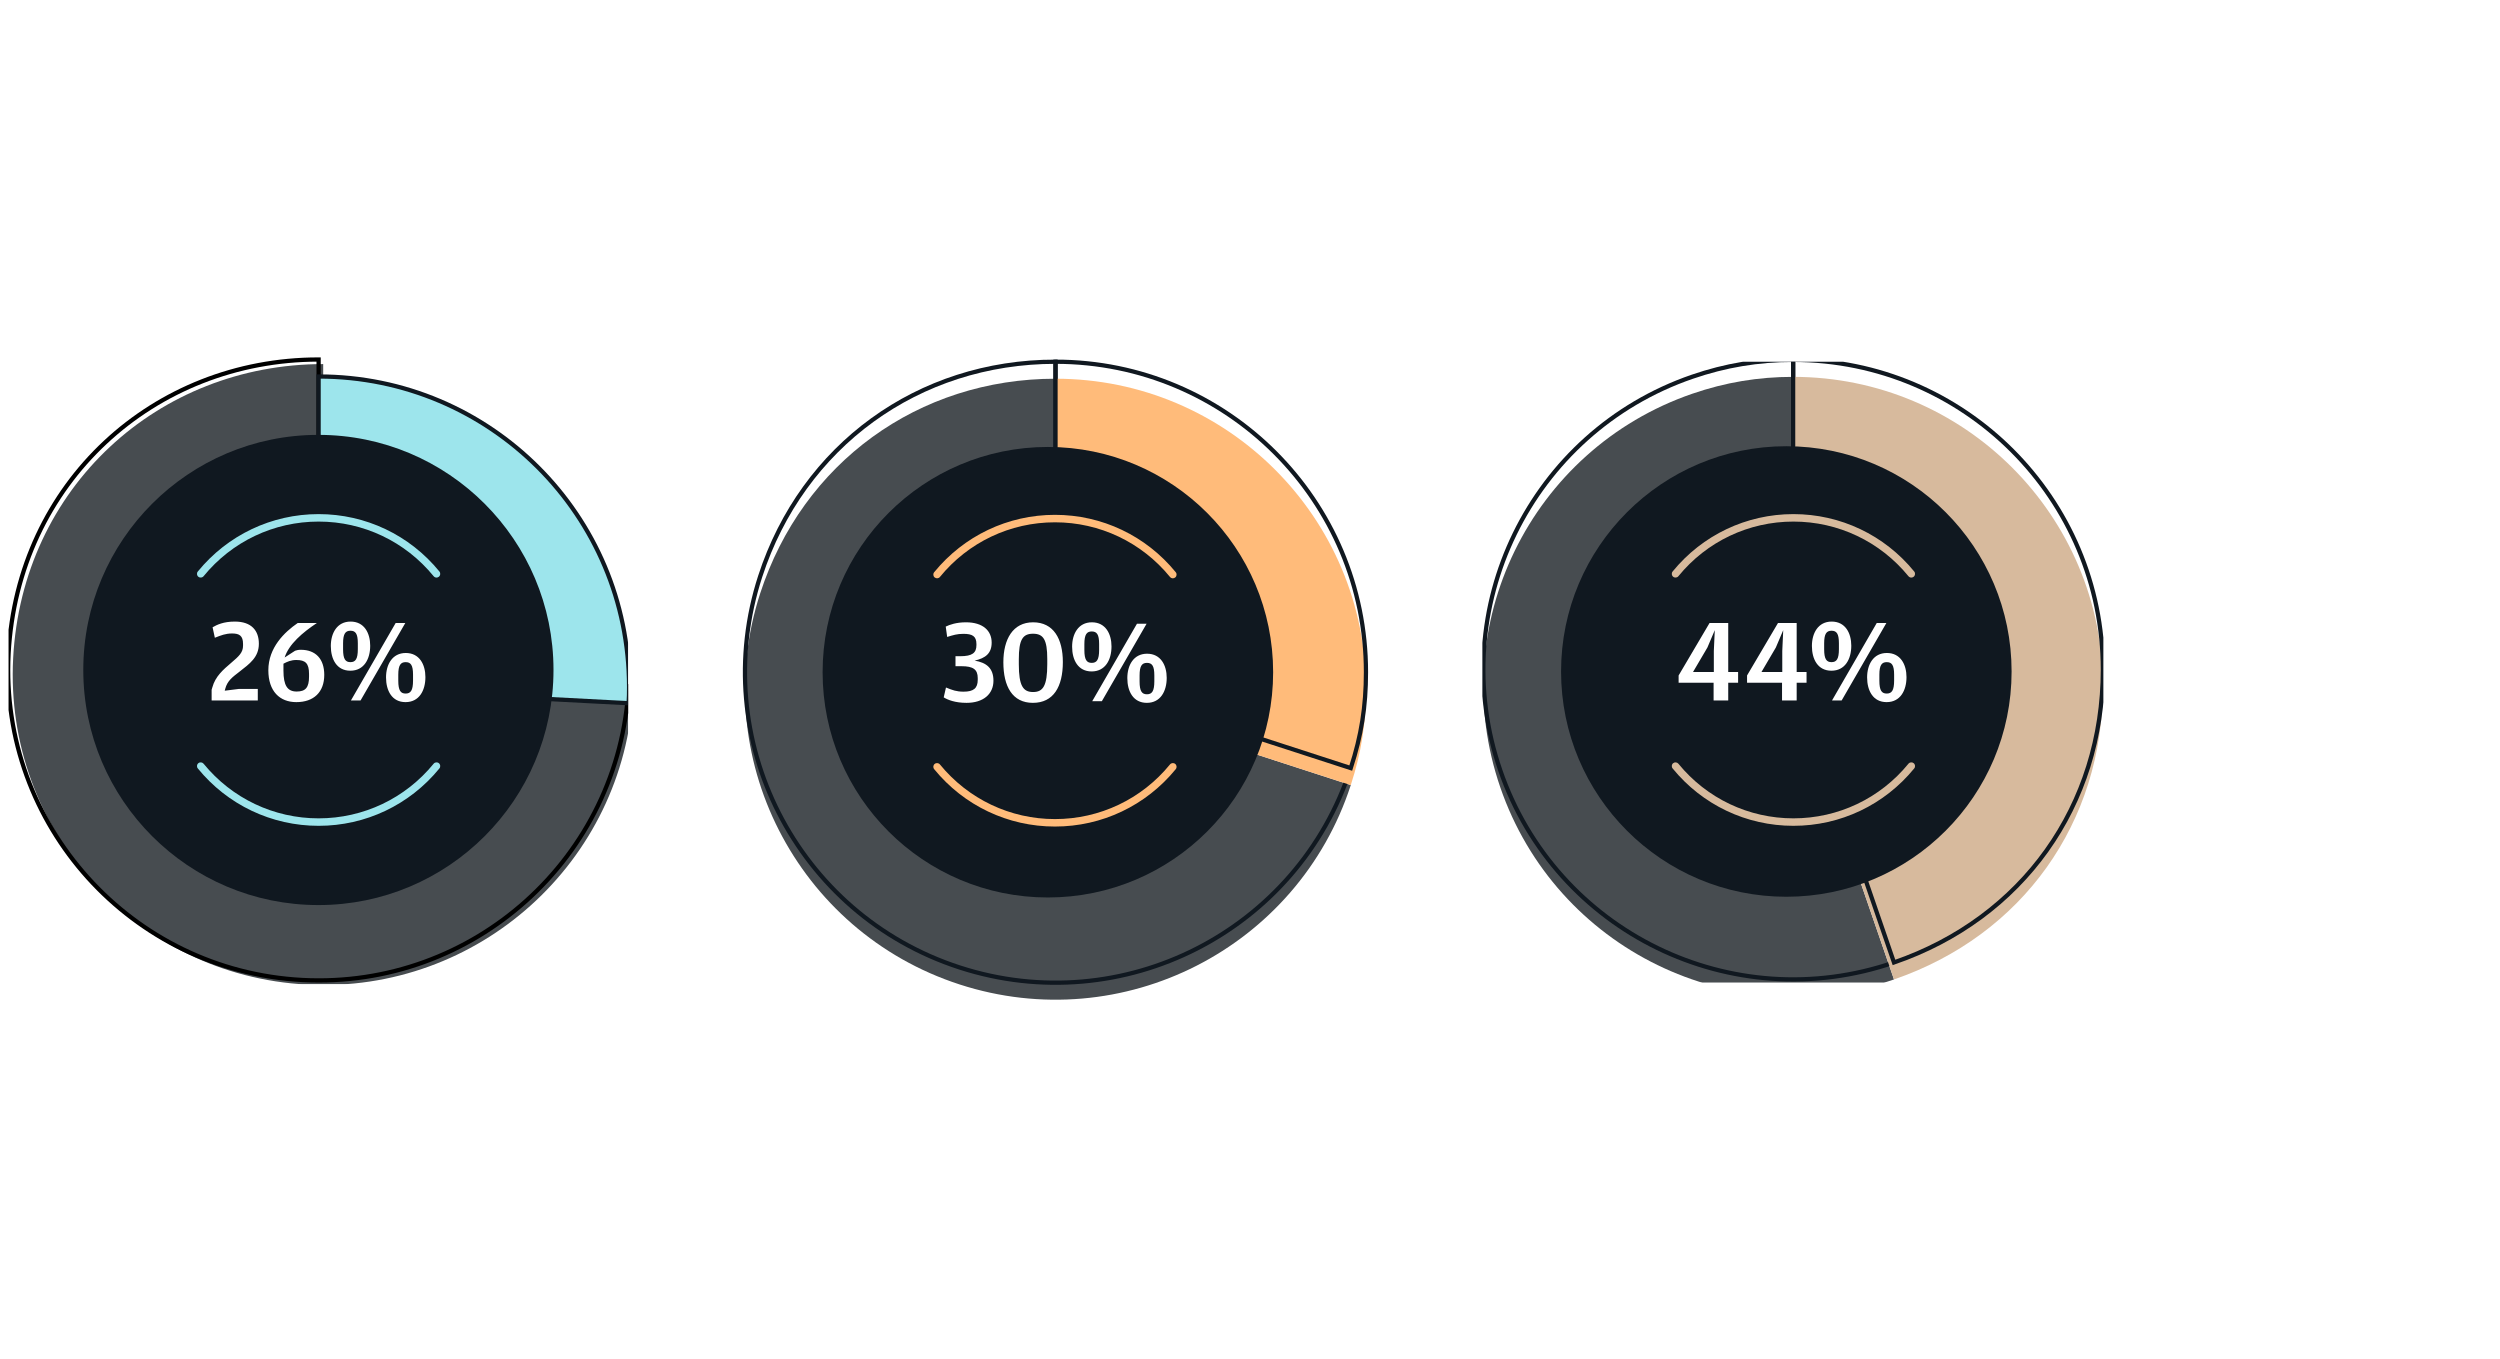<svg width="585" height="318" viewBox="0 0 585 318" fill="none" xmlns="http://www.w3.org/2000/svg">
<path d="M3.222 16L0.63 4.282H1.746L3.33 11.824L3.852 15.676L4.356 12.166L5.886 4.282H7.2L8.82 12.166L9.324 15.676L9.882 11.824L11.52 4.282H12.51L9.864 16H8.586L6.93 8.188L6.534 4.66L6.084 8.188L4.464 16H3.222ZM15.707 8.278V16H14.681V3.076H15.707V7.774L16.481 6.91C16.877 6.712 17.453 6.478 18.317 6.478C19.793 6.478 20.837 7.234 20.837 9.376V16H19.811V9.16C19.811 7.756 19.127 7.342 18.173 7.342C17.093 7.342 16.481 7.702 15.707 8.278ZM28.306 10.6V9.502C28.306 8.278 28 7.378 26.578 7.378C25.66 7.378 24.832 7.63 23.915 7.936L23.753 7.108C24.652 6.748 25.462 6.478 26.561 6.478C28.505 6.478 29.314 7.54 29.314 9.862V14.668C29.314 15.226 29.512 15.388 29.98 15.388H30.287L30.323 16.018C30.178 16.09 29.909 16.18 29.584 16.18C29.351 16.18 29.134 16.144 28.919 16.054L28.343 15.064L27.479 16C27.137 16.144 26.596 16.252 26.056 16.252C24.491 16.252 23.285 15.55 23.285 13.552C23.285 11.716 24.346 10.924 26.543 10.744L28.306 10.6ZM28.306 14.398V11.302L26.614 11.464C25.012 11.608 24.328 12.112 24.328 13.516V13.642C24.328 14.902 24.887 15.406 26.183 15.406C27.262 15.406 27.875 14.92 28.306 14.398ZM34.205 16.18C33.125 16.18 32.693 15.622 32.693 14.29V7.54H31.541V6.658H32.747L33.215 4.138H33.719V6.658H35.807V7.54H33.719V14.452C33.719 15.1 33.881 15.316 34.493 15.316H35.951L36.005 15.838C35.465 16.018 34.889 16.18 34.205 16.18ZM43.259 4.66C42.827 4.66 42.449 4.3 42.449 3.832C42.449 3.364 42.827 3.004 43.259 3.004C43.691 3.004 44.069 3.364 44.069 3.832C44.069 4.3 43.691 4.66 43.259 4.66ZM42.737 16V6.658H43.763V16H42.737ZM48.884 16.252C47.678 16.252 46.814 15.946 46.292 15.658L46.472 14.848C47.102 15.136 47.93 15.424 48.866 15.424C50.018 15.424 50.774 14.956 50.774 13.642C50.774 12.436 50.432 12.13 48.614 11.608C47.246 11.212 46.31 10.654 46.31 9.034C46.31 7.342 47.408 6.478 49.082 6.478C50.108 6.478 50.918 6.712 51.476 7L51.296 7.774C50.594 7.522 50.108 7.342 49.064 7.342C47.948 7.342 47.3 7.684 47.3 8.998C47.3 10.186 47.84 10.384 49.244 10.798C50.936 11.302 51.782 11.914 51.782 13.624C51.782 15.118 50.81 16.252 48.884 16.252ZM59.682 18.916L60.6 15.784L57.648 6.658H58.71L60.69 12.994L61.14 15.406L61.626 12.994L63.606 6.658H64.632L60.708 18.916H59.682ZM69.577 16.252C67.435 16.252 65.995 14.542 65.995 11.356C65.995 8.134 67.489 6.478 69.577 6.478C71.665 6.478 73.123 8.134 73.123 11.302C73.123 14.542 71.719 16.252 69.577 16.252ZM69.577 15.424C71.017 15.424 72.043 14.344 72.043 11.5V11.266C72.043 8.26 71.089 7.342 69.577 7.342C68.047 7.342 67.075 8.278 67.075 11.176V11.41C67.075 14.344 68.119 15.424 69.577 15.424ZM80.666 14.434V6.658H81.692V16H81.188L80.702 14.92L79.946 15.784C79.568 15.982 78.956 16.18 78.092 16.18C76.652 16.18 75.608 15.424 75.608 13.282V6.658H76.634V13.498C76.634 14.902 77.3 15.37 78.236 15.37C79.298 15.37 79.964 15.028 80.666 14.434ZM85.815 7.792L86.715 6.82C87.183 6.604 87.615 6.478 88.083 6.478C88.659 6.478 89.073 6.604 89.307 6.712L89.091 7.684C88.695 7.522 88.371 7.432 87.795 7.432C86.985 7.432 86.445 7.828 85.851 8.332V16H84.825V6.658H85.329L85.815 7.792ZM97.745 16L94.847 6.658H95.909L97.871 13.282L98.339 15.712L98.807 13.282L100.805 6.658H101.831L98.897 16H97.745ZM104.521 4.66C104.089 4.66 103.711 4.3 103.711 3.832C103.711 3.364 104.089 3.004 104.521 3.004C104.953 3.004 105.331 3.364 105.331 3.832C105.331 4.3 104.953 4.66 104.521 4.66ZM103.999 16V6.658H105.025V16H103.999ZM108.725 11.626C108.743 14.452 109.607 15.406 111.353 15.406C112.163 15.406 112.865 15.172 113.729 14.758L113.963 15.55C113.405 15.856 112.361 16.252 111.281 16.252C108.905 16.252 107.645 14.65 107.645 11.338C107.645 7.882 109.103 6.478 111.173 6.478C113.297 6.478 114.341 8.152 114.341 10.744V11.626H108.725ZM108.725 10.78H113.279V10.546C113.279 8.188 112.559 7.324 111.173 7.324C109.805 7.324 108.815 7.936 108.725 10.78ZM118.134 16L115.812 6.658H116.838L118.458 13.426L118.746 15.586L119.196 12.76L120.654 6.658H121.824L123.264 12.76L123.642 15.586L123.93 13.426L125.514 6.658H126.45L124.146 16H123.066L121.608 9.862L121.194 7.126L120.78 9.862L119.214 16H118.134ZM136.025 16.252C133.883 16.252 132.443 14.542 132.443 11.356C132.443 8.134 133.937 6.478 136.025 6.478C138.113 6.478 139.571 8.134 139.571 11.302C139.571 14.542 138.167 16.252 136.025 16.252ZM136.025 15.424C137.465 15.424 138.491 14.344 138.491 11.5V11.266C138.491 8.26 137.537 7.342 136.025 7.342C134.495 7.342 133.523 8.278 133.523 11.176V11.41C133.523 14.344 134.567 15.424 136.025 15.424ZM143.118 7.81L143.928 6.91C144.324 6.712 144.9 6.478 145.764 6.478C147.24 6.478 148.284 7.234 148.284 9.376V16H147.258V9.16C147.258 7.756 146.574 7.342 145.62 7.342C144.54 7.342 143.928 7.702 143.154 8.278V16H142.128V6.658H142.632L143.118 7.81ZM157.469 16.18C156.389 16.18 155.957 15.622 155.957 14.29V7.54H154.805V6.658H156.011L156.479 4.138H156.983V6.658H159.071V7.54H156.983V14.452C156.983 15.1 157.145 15.316 157.757 15.316H159.215L159.269 15.838C158.729 16.018 158.153 16.18 157.469 16.18ZM162.503 8.278V16H161.477V3.076H162.503V7.774L163.277 6.91C163.673 6.712 164.249 6.478 165.113 6.478C166.589 6.478 167.633 7.234 167.633 9.376V16H166.607V9.16C166.607 7.756 165.923 7.342 164.969 7.342C163.889 7.342 163.277 7.702 162.503 8.278ZM171.196 11.626C171.214 14.452 172.078 15.406 173.824 15.406C174.634 15.406 175.336 15.172 176.2 14.758L176.434 15.55C175.876 15.856 174.832 16.252 173.752 16.252C171.376 16.252 170.116 14.65 170.116 11.338C170.116 7.882 171.574 6.478 173.644 6.478C175.768 6.478 176.812 8.152 176.812 10.744V11.626H171.196ZM171.196 10.78H175.75V10.546C175.75 8.188 175.03 7.324 173.644 7.324C172.276 7.324 171.286 7.936 171.196 10.78ZM188.871 7.162L190.833 6.424V7.684H188.709L189.753 8.44C189.843 8.746 189.897 8.98 189.897 9.376C189.897 11.626 188.331 12.382 186.693 12.382C186.135 12.382 185.577 12.292 185.073 12.058C184.785 12.274 184.515 12.598 184.515 13.066C184.515 13.768 184.947 14.11 185.829 14.11H187.863C189.609 14.11 190.563 14.938 190.563 16.306C190.563 18.124 188.943 19.186 186.567 19.186C184.317 19.186 183.129 18.214 183.129 16.828C183.129 16.072 183.471 15.64 183.669 15.424L184.767 14.866C184.245 14.722 183.615 14.308 183.615 13.264C183.615 12.652 183.867 12.31 183.993 12.148L184.875 11.734L183.849 11.104C183.615 10.654 183.453 10.06 183.453 9.43C183.453 7.234 185.253 6.478 186.693 6.478C187.413 6.478 188.223 6.658 188.871 7.162ZM186.693 11.572C188.205 11.572 188.835 10.924 188.835 9.484V9.376C188.835 8.152 188.205 7.324 186.693 7.324C185.163 7.324 184.515 8.152 184.515 9.358V9.466C184.515 10.924 185.163 11.572 186.693 11.572ZM185.217 15.01C184.515 15.46 184.083 15.964 184.083 16.756C184.083 17.836 184.947 18.322 186.567 18.322C188.583 18.322 189.555 17.422 189.555 16.396V16.324C189.555 15.604 189.213 15.01 187.989 15.01H185.217ZM192.944 16V3.076H193.988V16H192.944ZM200.24 16.252C198.098 16.252 196.658 14.542 196.658 11.356C196.658 8.134 198.152 6.478 200.24 6.478C202.328 6.478 203.786 8.134 203.786 11.302C203.786 14.542 202.382 16.252 200.24 16.252ZM200.24 15.424C201.68 15.424 202.706 14.344 202.706 11.5V11.266C202.706 8.26 201.752 7.342 200.24 7.342C198.71 7.342 197.738 8.278 197.738 11.176V11.41C197.738 14.344 198.782 15.424 200.24 15.424ZM207.172 15.064L206.812 16.054H206.344V3.076H207.37V7.576C207.892 7.054 208.684 6.478 209.818 6.478C211.78 6.478 213.004 7.936 213.004 11.23C213.004 14.812 211.744 16.252 209.62 16.252C209.026 16.252 208.54 16.108 208.288 16.018L207.172 15.064ZM207.37 8.368V14.632C207.982 15.118 208.666 15.442 209.494 15.442C211.132 15.442 211.942 14.416 211.942 11.392V11.14C211.942 8.116 211.024 7.342 209.71 7.342C208.504 7.342 207.784 7.954 207.37 8.368ZM219.969 10.6V9.502C219.969 8.278 219.663 7.378 218.241 7.378C217.323 7.378 216.495 7.63 215.577 7.936L215.415 7.108C216.315 6.748 217.125 6.478 218.223 6.478C220.167 6.478 220.977 7.54 220.977 9.862V14.668C220.977 15.226 221.175 15.388 221.643 15.388H221.949L221.985 16.018C221.841 16.09 221.571 16.18 221.247 16.18C221.013 16.18 220.797 16.144 220.581 16.054L220.005 15.064L219.141 16C218.799 16.144 218.259 16.252 217.719 16.252C216.153 16.252 214.947 15.55 214.947 13.552C214.947 11.716 216.009 10.924 218.205 10.744L219.969 10.6ZM219.969 14.398V11.302L218.277 11.464C216.675 11.608 215.991 12.112 215.991 13.516V13.642C215.991 14.902 216.549 15.406 217.845 15.406C218.925 15.406 219.537 14.92 219.969 14.398ZM224.32 16V3.076H225.364V16H224.32ZM233.584 11.626C233.602 14.452 234.466 15.406 236.212 15.406C237.022 15.406 237.724 15.172 238.588 14.758L238.822 15.55C238.264 15.856 237.22 16.252 236.14 16.252C233.764 16.252 232.504 14.65 232.504 11.338C232.504 7.882 233.962 6.478 236.032 6.478C238.156 6.478 239.2 8.152 239.2 10.744V11.626H233.584ZM233.584 10.78H238.138V10.546C238.138 8.188 237.418 7.324 236.032 7.324C234.664 7.324 233.674 7.936 233.584 10.78ZM244.647 16.252C242.433 16.252 241.209 14.668 241.209 11.302C241.209 7.972 242.397 6.478 244.647 6.478C245.565 6.478 246.393 6.712 247.077 7L246.897 7.828C245.997 7.54 245.403 7.36 244.719 7.36C243.153 7.36 242.289 8.098 242.289 11.14V11.374C242.289 14.506 243.189 15.406 244.719 15.406C245.565 15.406 246.015 15.172 246.897 14.758L247.167 15.532C246.573 15.892 245.655 16.252 244.647 16.252ZM252.354 16.252C250.212 16.252 248.772 14.542 248.772 11.356C248.772 8.134 250.266 6.478 252.354 6.478C254.442 6.478 255.9 8.134 255.9 11.302C255.9 14.542 254.496 16.252 252.354 16.252ZM252.354 15.424C253.794 15.424 254.82 14.344 254.82 11.5V11.266C254.82 8.26 253.866 7.342 252.354 7.342C250.824 7.342 249.852 8.278 249.852 11.176V11.41C249.852 14.344 250.896 15.424 252.354 15.424ZM259.448 7.81L260.258 6.91C260.654 6.712 261.23 6.478 262.094 6.478C263.57 6.478 264.614 7.234 264.614 9.376V16H263.588V9.16C263.588 7.756 262.904 7.342 261.95 7.342C260.87 7.342 260.258 7.702 259.484 8.278V16H258.458V6.658H258.962L259.448 7.81ZM270.679 16.252C268.537 16.252 267.097 14.542 267.097 11.356C267.097 8.134 268.591 6.478 270.679 6.478C272.767 6.478 274.225 8.134 274.225 11.302C274.225 14.542 272.821 16.252 270.679 16.252ZM270.679 15.424C272.119 15.424 273.145 14.344 273.145 11.5V11.266C273.145 8.26 272.191 7.342 270.679 7.342C269.149 7.342 268.177 8.278 268.177 11.176V11.41C268.177 14.344 269.221 15.424 270.679 15.424ZM282.542 7.864L283.406 6.91C283.748 6.712 284.378 6.478 285.17 6.478C286.628 6.478 287.6 7.234 287.6 9.376V16H286.574V9.16C286.574 7.756 285.98 7.342 285.026 7.342C284 7.342 283.406 7.72 282.704 8.296V16H281.678V9.16C281.678 7.756 281.03 7.342 280.13 7.342C279.14 7.342 278.51 7.702 277.808 8.242V16H276.782V6.658H277.286L277.754 7.774L278.51 6.91C278.87 6.712 279.446 6.478 280.274 6.478C280.958 6.478 281.462 6.622 281.93 6.91L282.542 7.864ZM291.232 4.66C290.8 4.66 290.422 4.3 290.422 3.832C290.422 3.364 290.8 3.004 291.232 3.004C291.664 3.004 292.042 3.364 292.042 3.832C292.042 4.3 291.664 4.66 291.232 4.66ZM290.71 16V6.658H291.736V16H290.71ZM297.794 16.252C295.58 16.252 294.356 14.668 294.356 11.302C294.356 7.972 295.544 6.478 297.794 6.478C298.712 6.478 299.54 6.712 300.224 7L300.044 7.828C299.144 7.54 298.55 7.36 297.866 7.36C296.3 7.36 295.436 8.098 295.436 11.14V11.374C295.436 14.506 296.336 15.406 297.866 15.406C298.712 15.406 299.162 15.172 300.044 14.758L300.314 15.532C299.72 15.892 298.802 16.252 297.794 16.252ZM309.913 16.252C307.699 16.252 306.475 14.668 306.475 11.302C306.475 7.972 307.663 6.478 309.913 6.478C310.831 6.478 311.659 6.712 312.343 7L312.163 7.828C311.263 7.54 310.669 7.36 309.985 7.36C308.419 7.36 307.555 8.098 307.555 11.14V11.374C307.555 14.506 308.455 15.406 309.985 15.406C310.831 15.406 311.281 15.172 312.163 14.758L312.433 15.532C311.839 15.892 310.921 16.252 309.913 16.252ZM317.62 16.252C315.478 16.252 314.038 14.542 314.038 11.356C314.038 8.134 315.532 6.478 317.62 6.478C319.708 6.478 321.166 8.134 321.166 11.302C321.166 14.542 319.762 16.252 317.62 16.252ZM317.62 15.424C319.06 15.424 320.086 14.344 320.086 11.5V11.266C320.086 8.26 319.132 7.342 317.62 7.342C316.09 7.342 315.118 8.278 315.118 11.176V11.41C315.118 14.344 316.162 15.424 317.62 15.424ZM324.714 7.81L325.524 6.91C325.92 6.712 326.496 6.478 327.36 6.478C328.836 6.478 329.88 7.234 329.88 9.376V16H328.854V9.16C328.854 7.756 328.17 7.342 327.216 7.342C326.136 7.342 325.524 7.702 324.75 8.278V16H323.724V6.658H324.228L324.714 7.81ZM337.925 7.414V3.076H338.951V16H338.447L337.979 14.884L336.917 15.91C336.647 16.036 336.197 16.18 335.549 16.18C333.479 16.18 332.363 14.488 332.363 11.23C332.363 8.008 333.641 6.478 335.585 6.478C336.665 6.478 337.421 6.964 337.925 7.414ZM337.925 14.38V8.224C337.511 7.9 336.737 7.342 335.711 7.342C334.253 7.342 333.425 8.098 333.425 11.14V11.392C333.425 14.362 334.271 15.37 335.729 15.37C336.611 15.37 337.115 15.01 337.925 14.38ZM342.66 4.66C342.228 4.66 341.85 4.3 341.85 3.832C341.85 3.364 342.228 3.004 342.66 3.004C343.092 3.004 343.47 3.364 343.47 3.832C343.47 4.3 343.092 4.66 342.66 4.66ZM342.138 16V6.658H343.164V16H342.138ZM348.016 16.18C346.936 16.18 346.504 15.622 346.504 14.29V7.54H345.352V6.658H346.558L347.026 4.138H347.53V6.658H349.618V7.54H347.53V14.452C347.53 15.1 347.692 15.316 348.304 15.316H349.762L349.816 15.838C349.276 16.018 348.7 16.18 348.016 16.18ZM352.6 4.66C352.168 4.66 351.79 4.3 351.79 3.832C351.79 3.364 352.168 3.004 352.6 3.004C353.032 3.004 353.41 3.364 353.41 3.832C353.41 4.3 353.032 4.66 352.6 4.66ZM352.078 16V6.658H353.104V16H352.078ZM359.306 16.252C357.164 16.252 355.724 14.542 355.724 11.356C355.724 8.134 357.218 6.478 359.306 6.478C361.394 6.478 362.852 8.134 362.852 11.302C362.852 14.542 361.448 16.252 359.306 16.252ZM359.306 15.424C360.746 15.424 361.772 14.344 361.772 11.5V11.266C361.772 8.26 360.818 7.342 359.306 7.342C357.776 7.342 356.804 8.278 356.804 11.176V11.41C356.804 14.344 357.848 15.424 359.306 15.424ZM366.399 7.81L367.209 6.91C367.605 6.712 368.181 6.478 369.045 6.478C370.521 6.478 371.565 7.234 371.565 9.376V16H370.539V9.16C370.539 7.756 369.855 7.342 368.901 7.342C367.821 7.342 367.209 7.702 366.435 8.278V16H365.409V6.658H365.913L366.399 7.81ZM376.55 16.252C375.344 16.252 374.48 15.946 373.958 15.658L374.138 14.848C374.768 15.136 375.596 15.424 376.532 15.424C377.684 15.424 378.44 14.956 378.44 13.642C378.44 12.436 378.098 12.13 376.28 11.608C374.912 11.212 373.976 10.654 373.976 9.034C373.976 7.342 375.074 6.478 376.748 6.478C377.774 6.478 378.584 6.712 379.142 7L378.962 7.774C378.26 7.522 377.774 7.342 376.73 7.342C375.614 7.342 374.966 7.684 374.966 8.998C374.966 10.186 375.506 10.384 376.91 10.798C378.602 11.302 379.448 11.914 379.448 13.624C379.448 15.118 378.476 16.252 376.55 16.252ZM390.75 10.6V9.502C390.75 8.278 390.444 7.378 389.022 7.378C388.104 7.378 387.276 7.63 386.358 7.936L386.196 7.108C387.096 6.748 387.906 6.478 389.004 6.478C390.948 6.478 391.758 7.54 391.758 9.862V14.668C391.758 15.226 391.956 15.388 392.424 15.388H392.73L392.766 16.018C392.622 16.09 392.352 16.18 392.028 16.18C391.794 16.18 391.578 16.144 391.362 16.054L390.786 15.064L389.922 16C389.58 16.144 389.04 16.252 388.5 16.252C386.934 16.252 385.728 15.55 385.728 13.552C385.728 11.716 386.79 10.924 388.986 10.744L390.75 10.6ZM390.75 14.398V11.302L389.058 11.464C387.456 11.608 386.772 12.112 386.772 13.516V13.642C386.772 14.902 387.33 15.406 388.626 15.406C389.706 15.406 390.318 14.92 390.75 14.398ZM396.919 16.252C395.713 16.252 394.849 15.946 394.327 15.658L394.507 14.848C395.137 15.136 395.965 15.424 396.901 15.424C398.053 15.424 398.809 14.956 398.809 13.642C398.809 12.436 398.467 12.13 396.649 11.608C395.281 11.212 394.345 10.654 394.345 9.034C394.345 7.342 395.443 6.478 397.117 6.478C398.143 6.478 398.953 6.712 399.511 7L399.331 7.774C398.629 7.522 398.143 7.342 397.099 7.342C395.983 7.342 395.335 7.684 395.335 8.998C395.335 10.186 395.875 10.384 397.279 10.798C398.971 11.302 399.817 11.914 399.817 13.624C399.817 15.118 398.845 16.252 396.919 16.252ZM408.004 16L405.682 6.658H406.708L408.328 13.426L408.616 15.586L409.066 12.76L410.524 6.658H411.694L413.134 12.76L413.512 15.586L413.8 13.426L415.384 6.658H416.32L414.016 16H412.936L411.478 9.862L411.064 7.126L410.65 9.862L409.084 16H408.004ZM418.835 11.626C418.853 14.452 419.717 15.406 421.463 15.406C422.273 15.406 422.975 15.172 423.839 14.758L424.073 15.55C423.515 15.856 422.471 16.252 421.391 16.252C419.015 16.252 417.755 14.65 417.755 11.338C417.755 7.882 419.213 6.478 421.283 6.478C423.407 6.478 424.451 8.152 424.451 10.744V11.626H418.835ZM418.835 10.78H423.389V10.546C423.389 8.188 422.669 7.324 421.283 7.324C419.915 7.324 418.925 7.936 418.835 10.78ZM437.266 7.864L438.13 6.91C438.472 6.712 439.102 6.478 439.894 6.478C441.352 6.478 442.324 7.234 442.324 9.376V16H441.298V9.16C441.298 7.756 440.704 7.342 439.75 7.342C438.724 7.342 438.13 7.72 437.428 8.296V16H436.402V9.16C436.402 7.756 435.754 7.342 434.854 7.342C433.864 7.342 433.234 7.702 432.532 8.242V16H431.506V6.658H432.01L432.478 7.774L433.234 6.91C433.594 6.712 434.17 6.478 434.998 6.478C435.682 6.478 436.186 6.622 436.654 6.91L437.266 7.864ZM448.385 16.252C446.243 16.252 444.803 14.542 444.803 11.356C444.803 8.134 446.297 6.478 448.385 6.478C450.473 6.478 451.931 8.134 451.931 11.302C451.931 14.542 450.527 16.252 448.385 16.252ZM448.385 15.424C449.825 15.424 450.851 14.344 450.851 11.5V11.266C450.851 8.26 449.897 7.342 448.385 7.342C446.855 7.342 445.883 8.278 445.883 11.176V11.41C445.883 14.344 446.927 15.424 448.385 15.424ZM456.185 16L453.287 6.658H454.349L456.311 13.282L456.779 15.712L457.247 13.282L459.245 6.658H460.271L457.337 16H456.185ZM462.714 11.626C462.732 14.452 463.596 15.406 465.342 15.406C466.152 15.406 466.854 15.172 467.718 14.758L467.952 15.55C467.394 15.856 466.35 16.252 465.27 16.252C462.894 16.252 461.634 14.65 461.634 11.338C461.634 7.882 463.092 6.478 465.162 6.478C467.286 6.478 468.33 8.152 468.33 10.744V11.626H462.714ZM462.714 10.78H467.268V10.546C467.268 8.188 466.548 7.324 465.162 7.324C463.794 7.324 462.804 7.936 462.714 10.78ZM475.96 4.66C475.528 4.66 475.15 4.3 475.15 3.832C475.15 3.364 475.528 3.004 475.96 3.004C476.392 3.004 476.77 3.364 476.77 3.832C476.77 4.3 476.392 4.66 475.96 4.66ZM475.438 16V6.658H476.464V16H475.438ZM480.65 7.81L481.46 6.91C481.856 6.712 482.432 6.478 483.296 6.478C484.772 6.478 485.816 7.234 485.816 9.376V16H484.79V9.16C484.79 7.756 484.106 7.342 483.152 7.342C482.072 7.342 481.46 7.702 480.686 8.278V16H479.66V6.658H480.164L480.65 7.81ZM490.443 16.18C489.363 16.18 488.931 15.622 488.931 14.29V7.54H487.779V6.658H488.985L489.453 4.138H489.957V6.658H492.045V7.54H489.957V14.452C489.957 15.1 490.119 15.316 490.731 15.316H492.189L492.243 15.838C491.703 16.018 491.127 16.18 490.443 16.18ZM497.458 16.252C495.316 16.252 493.876 14.542 493.876 11.356C493.876 8.134 495.37 6.478 497.458 6.478C499.546 6.478 501.004 8.134 501.004 11.302C501.004 14.542 499.6 16.252 497.458 16.252ZM497.458 15.424C498.898 15.424 499.924 14.344 499.924 11.5V11.266C499.924 8.26 498.97 7.342 497.458 7.342C495.928 7.342 494.956 8.278 494.956 11.176V11.41C494.956 14.344 496 15.424 497.458 15.424ZM507.31 16V15.01L507.418 14.578C507.85 12.886 509.218 11.77 510.478 10.672C511.9 9.43 512.728 8.71 512.728 7.45V7.252C512.728 5.488 512.062 4.984 510.55 4.984C509.416 4.984 508.678 5.308 507.904 5.668L507.634 4.894C508.354 4.498 509.2 4.066 510.676 4.066C513.016 4.066 513.88 5.506 513.88 7.198C513.88 9.07 512.566 10.132 510.946 11.41C509.524 12.526 508.552 13.372 508.246 14.974L508.192 15.262L510.046 15.1H513.79V16H507.31ZM519.981 16.252C517.263 16.252 516.039 13.822 516.039 10.114C516.039 6.532 517.335 4.066 520.017 4.066C522.681 4.066 523.977 6.478 523.977 10.078C523.977 14.02 522.735 16.252 519.981 16.252ZM520.017 15.406C521.943 15.406 522.843 13.912 522.843 10.168V9.808C522.843 6.496 521.979 4.984 519.999 4.984C518.037 4.984 517.173 6.568 517.173 9.88V10.222C517.173 13.966 518.091 15.406 520.017 15.406ZM525.899 16V15.01L526.007 14.578C526.439 12.886 527.807 11.77 529.067 10.672C530.489 9.43 531.317 8.71 531.317 7.45V7.252C531.317 5.488 530.651 4.984 529.139 4.984C528.005 4.984 527.267 5.308 526.493 5.668L526.223 4.894C526.943 4.498 527.789 4.066 529.265 4.066C531.605 4.066 532.469 5.506 532.469 7.198C532.469 9.07 531.155 10.132 529.535 11.41C528.113 12.526 527.141 13.372 526.835 14.974L526.781 15.262L528.635 15.1H532.379V16H525.899ZM535.64 9.952L536.864 8.98C537.278 8.818 537.764 8.656 538.484 8.656C540.446 8.656 542.012 9.934 542.012 12.346C542.012 14.722 540.608 16.252 538.286 16.252C535.982 16.252 534.452 14.542 534.452 11.428C534.452 7.918 536.99 5.65 539.06 4.282H540.734C538.232 5.65 536.126 7.666 535.64 9.952ZM535.568 10.492C535.55 10.618 535.55 10.762 535.55 10.906V11.572C535.55 14.254 536.468 15.424 538.322 15.424C539.96 15.424 540.878 14.65 540.878 12.616V12.202C540.878 10.168 539.924 9.538 538.25 9.538C537.098 9.538 536.378 9.988 535.568 10.492ZM545.236 12.868L544.93 10.492C544.858 9.898 544.894 9.628 545.524 9.448C547.684 8.836 548.026 8.494 548.026 6.622V6.478C548.026 4.804 547.594 4.3 545.794 4.3C544.858 4.3 544.174 4.498 543.256 4.822L543.094 4.03C543.634 3.76 544.732 3.364 545.938 3.364C547.99 3.364 549.16 4.372 549.16 6.568C549.16 8.656 548.332 9.556 545.938 10.042V12.868H545.236ZM545.65 16.162C545.146 16.162 544.678 15.748 544.678 15.172C544.678 14.578 545.146 14.164 545.65 14.164C546.19 14.164 546.64 14.578 546.64 15.172C546.64 15.748 546.19 16.162 545.65 16.162Z" fill="white"/>
<path d="M369.671 267.637L367.38 257.28H368.367L369.767 263.946L370.228 267.35L370.674 264.248L372.026 257.28H373.187L374.619 264.248L375.065 267.35L375.558 263.946L377.006 257.28H377.881L375.542 267.637H374.412L372.949 260.732L372.599 257.614L372.201 260.732L370.769 267.637H369.671ZM381.894 267.859C380 267.859 378.728 266.348 378.728 263.532C378.728 260.684 380.048 259.22 381.894 259.22C383.739 259.22 385.028 260.684 385.028 263.484C385.028 266.348 383.787 267.859 381.894 267.859ZM381.894 267.127C383.166 267.127 384.073 266.173 384.073 263.659V263.452C384.073 260.796 383.23 259.984 381.894 259.984C380.541 259.984 379.682 260.811 379.682 263.373V263.58C379.682 266.173 380.605 267.127 381.894 267.127ZM388.004 260.382L388.8 259.523C389.213 259.332 389.595 259.22 390.009 259.22C390.518 259.22 390.884 259.332 391.091 259.427L390.9 260.286C390.55 260.143 390.263 260.064 389.754 260.064C389.038 260.064 388.561 260.414 388.036 260.859V267.637H387.129V259.38H387.575L388.004 260.382ZM394.642 267.859C393.576 267.859 392.813 267.589 392.351 267.334L392.51 266.618C393.067 266.873 393.799 267.127 394.626 267.127C395.645 267.127 396.313 266.714 396.313 265.552C396.313 264.487 396.011 264.216 394.404 263.755C393.195 263.405 392.367 262.911 392.367 261.48C392.367 259.984 393.338 259.22 394.817 259.22C395.724 259.22 396.44 259.427 396.933 259.682L396.774 260.366C396.154 260.143 395.724 259.984 394.801 259.984C393.815 259.984 393.242 260.286 393.242 261.448C393.242 262.498 393.72 262.673 394.961 263.039C396.456 263.484 397.204 264.025 397.204 265.537C397.204 266.857 396.345 267.859 394.642 267.859ZM399.631 263.771C399.647 266.268 400.411 267.112 401.954 267.112C402.67 267.112 403.29 266.905 404.054 266.539L404.261 267.239C403.768 267.509 402.845 267.859 401.89 267.859C399.79 267.859 398.677 266.443 398.677 263.516C398.677 260.461 399.965 259.22 401.795 259.22C403.672 259.22 404.595 260.7 404.595 262.991V263.771H399.631ZM399.631 263.023H403.656V262.816C403.656 260.732 403.02 259.968 401.795 259.968C400.586 259.968 399.711 260.509 399.631 263.023ZM411.976 267.796C411.021 267.796 410.639 267.302 410.639 266.125V260.159H409.621V259.38H410.687L411.101 257.152H411.546V259.38H413.392V260.159H411.546V266.268C411.546 266.841 411.689 267.032 412.23 267.032H413.519L413.567 267.493C413.089 267.653 412.58 267.796 411.976 267.796ZM416.266 260.811V267.637H415.359V256.214H416.266V260.366L416.95 259.602C417.3 259.427 417.809 259.22 418.573 259.22C419.878 259.22 420.8 259.889 420.8 261.782V267.637H419.894V261.591C419.894 260.35 419.289 259.984 418.446 259.984C417.491 259.984 416.95 260.302 416.266 260.811ZM427.243 262.864V261.893C427.243 260.811 426.973 260.016 425.716 260.016C424.904 260.016 424.172 260.239 423.361 260.509L423.218 259.777C424.013 259.459 424.729 259.22 425.7 259.22C427.418 259.22 428.134 260.159 428.134 262.211V266.459C428.134 266.952 428.309 267.096 428.723 267.096H428.993L429.025 267.653C428.898 267.716 428.659 267.796 428.373 267.796C428.166 267.796 427.975 267.764 427.784 267.684L427.275 266.809L426.511 267.637C426.209 267.764 425.732 267.859 425.254 267.859C423.87 267.859 422.804 267.239 422.804 265.473C422.804 263.85 423.743 263.15 425.684 262.991L427.243 262.864ZM427.243 266.221V263.484L425.748 263.627C424.332 263.755 423.727 264.2 423.727 265.441V265.552C423.727 266.666 424.22 267.112 425.366 267.112C426.32 267.112 426.861 266.682 427.243 266.221ZM431.709 260.398L432.425 259.602C432.775 259.427 433.284 259.22 434.048 259.22C435.352 259.22 436.275 259.889 436.275 261.782V267.637H435.368V261.591C435.368 260.35 434.763 259.984 433.92 259.984C432.966 259.984 432.425 260.302 431.741 260.811V267.637H430.834V259.38H431.279L431.709 260.398ZM441.974 267.637V266.762L442.07 266.38C442.451 264.884 443.661 263.898 444.774 262.927C446.031 261.83 446.763 261.193 446.763 260.08V259.905C446.763 258.345 446.174 257.9 444.838 257.9C443.836 257.9 443.183 258.186 442.499 258.505L442.261 257.82C442.897 257.47 443.645 257.089 444.949 257.089C447.018 257.089 447.781 258.361 447.781 259.857C447.781 261.511 446.62 262.45 445.188 263.58C443.931 264.566 443.072 265.314 442.801 266.73L442.754 266.984L444.392 266.841H447.702V267.637H441.974ZM453.014 267.859C450.612 267.859 449.53 265.712 449.53 262.434C449.53 259.268 450.675 257.089 453.046 257.089C455.4 257.089 456.546 259.22 456.546 262.402C456.546 265.887 455.448 267.859 453.014 267.859ZM453.046 267.112C454.748 267.112 455.544 265.791 455.544 262.482V262.164C455.544 259.236 454.78 257.9 453.03 257.9C451.296 257.9 450.532 259.3 450.532 262.227V262.53C450.532 265.839 451.344 267.112 453.046 267.112ZM458.086 267.637V266.762L458.181 266.38C458.563 264.884 459.772 263.898 460.886 262.927C462.143 261.83 462.874 261.193 462.874 260.08V259.905C462.874 258.345 462.286 257.9 460.949 257.9C459.947 257.9 459.295 258.186 458.611 258.505L458.372 257.82C459.008 257.47 459.756 257.089 461.061 257.089C463.129 257.089 463.893 258.361 463.893 259.857C463.893 261.511 462.731 262.45 461.299 263.58C460.043 264.566 459.183 265.314 458.913 266.73L458.865 266.984L460.504 266.841H463.813V267.637H458.086ZM468.187 267.859C466.835 267.859 465.991 267.478 465.371 267.096L465.609 266.412C466.453 266.793 467.01 267.064 468.028 267.064C469.571 267.064 470.43 266.38 470.43 264.502V264.343C470.43 262.307 469.698 261.861 468.553 261.861C467.503 261.861 467.105 262.259 466.755 262.641L465.832 262.498L466.055 257.28H470.939V258.075H466.898L466.771 260.716L466.516 262.132C466.962 261.623 467.566 261.146 468.632 261.146C470.128 261.146 471.448 262.036 471.448 264.423C471.448 266.427 470.112 267.859 468.187 267.859Z" fill="white"/>
<g clip-path="url(#clip0_154_182)">
<g filter="url(#filter0_i_154_182)">
<path d="M419.594 156.686L443.192 225.215C405.348 238.249 364.098 218.128 351.074 180.284C338.031 142.431 358.152 101.191 395.996 88.157C403.716 85.5 411.428 84.208 419.594 84.208V156.686Z" fill="#474C50"/>
</g>
<path d="M419.594 156.686L443.192 225.215C405.348 238.249 364.098 218.128 351.074 180.284C338.031 142.431 358.152 101.191 395.996 88.157C403.716 85.5 411.428 84.208 419.594 84.208V156.686Z" stroke="#101820" stroke-width="0.994" stroke-miterlimit="10"/>
<g filter="url(#filter1_i_154_182)">
<path d="M419.594 156.686V84.208C459.622 84.208 492.072 116.658 492.072 156.686C492.072 188.503 473.279 214.856 443.192 225.215L419.594 156.686Z" fill="#D7BA9D"/>
</g>
<path d="M419.594 156.686V84.208C459.622 84.208 492.072 116.658 492.072 156.686C492.072 188.503 473.279 214.856 443.192 225.215L419.594 156.686Z" stroke="#101820" stroke-width="0.994" stroke-miterlimit="10"/>
<circle cx="418.002" cy="157.128" r="52.712" fill="#101820"/>
<path d="M419.66 193.241C408.658 193.241 398.353 188.345 391.395 179.814C391.091 179.44 391.143 178.892 391.517 178.587C391.891 178.283 392.439 178.344 392.743 178.709C399.379 186.832 409.189 191.493 419.66 191.493C430.131 191.493 439.949 186.832 446.576 178.709C446.881 178.335 447.428 178.283 447.802 178.587C448.176 178.892 448.229 179.44 447.924 179.814C440.958 188.345 430.661 193.241 419.66 193.241Z" fill="#D7BA9D"/>
<path d="M447.255 135.156C447.002 135.156 446.75 135.043 446.576 134.834C439.941 126.711 430.131 122.05 419.66 122.05C409.189 122.05 399.37 126.711 392.743 134.834C392.439 135.208 391.891 135.26 391.517 134.956C391.143 134.651 391.091 134.103 391.395 133.73C398.362 125.198 408.658 120.302 419.66 120.302C430.661 120.302 440.967 125.198 447.924 133.73C448.229 134.103 448.176 134.651 447.802 134.956C447.637 135.086 447.446 135.156 447.255 135.156Z" fill="#D7BA9D"/>
<path d="M400.982 163.907V159.759H392.796V158.06L400.035 145.782H404.406V157.253H406.717V159.759H404.406V163.907H400.982ZM396.165 157.253H401.037V152.325L401.26 147.453L399.534 151.518L396.165 157.253ZM416.996 163.907V159.759H408.811V158.06L416.05 145.782H420.421V157.253H422.732V159.759H420.421V163.907H416.996ZM412.18 157.253H417.052V152.325L417.275 147.453L415.548 151.518L412.18 157.253ZM428.552 156.947C425.378 156.947 423.986 154.274 423.986 151.156C423.986 148.177 425.433 145.448 428.607 145.448C431.809 145.448 433.201 148.149 433.201 151.1C433.201 154.218 431.753 156.947 428.552 156.947ZM428.691 163.907L439.159 145.782H441.414L430.946 163.907H428.691ZM441.47 164.297C438.296 164.297 436.904 161.624 436.904 158.506C436.904 155.527 438.352 152.798 441.526 152.798C444.728 152.798 446.12 155.499 446.12 158.45C446.12 161.568 444.672 164.297 441.47 164.297ZM428.579 154.942C429.749 154.942 430.306 154.218 430.306 151.907V150.515C430.306 148.26 429.749 147.592 428.579 147.592C427.41 147.592 426.853 148.288 426.853 150.543V151.935C426.853 154.246 427.41 154.942 428.579 154.942ZM441.498 162.292C442.667 162.292 443.224 161.568 443.224 159.258V157.865C443.224 155.61 442.667 154.942 441.498 154.942C440.329 154.942 439.772 155.638 439.772 157.893V159.285C439.772 161.596 440.329 162.292 441.498 162.292Z" fill="white"/>
</g>
<path d="M23.041 267.637V257.28H26.016C27.782 257.28 29.087 258.123 29.087 260C29.087 261.496 28.085 262.021 27.337 262.291C28.18 262.482 29.341 263.246 29.341 264.741C29.341 266.841 27.83 267.637 26.175 267.637H23.041ZM24.012 261.941H26.048C27.591 261.941 28.101 261.432 28.101 260.064V259.952C28.101 258.6 27.544 258.091 25.873 258.091H24.012V261.941ZM24.012 266.825H26.048C27.512 266.825 28.276 266.284 28.276 264.837V264.693C28.276 263.246 27.655 262.689 26.096 262.689H24.012V266.825ZM31.92 263.771C31.936 266.268 32.7 267.112 34.243 267.112C34.959 267.112 35.579 266.905 36.343 266.539L36.55 267.239C36.057 267.509 35.134 267.859 34.179 267.859C32.079 267.859 30.966 266.443 30.966 263.516C30.966 260.461 32.254 259.22 34.084 259.22C35.961 259.22 36.884 260.7 36.884 262.991V263.771H31.92ZM31.92 263.023H35.945V262.816C35.945 260.732 35.309 259.968 34.084 259.968C32.875 259.968 32 260.509 31.92 263.023ZM40.474 267.796C39.519 267.796 39.137 267.302 39.137 266.125V260.159H38.119V259.38H39.185L39.599 257.152H40.044V259.38H41.89V260.159H40.044V266.268C40.044 266.841 40.187 267.032 40.728 267.032H42.017L42.065 267.493C41.587 267.653 41.078 267.796 40.474 267.796ZM45.15 267.796C44.196 267.796 43.814 267.302 43.814 266.125V260.159H42.796V259.38H43.861L44.275 257.152H44.721V259.38H46.566V260.159H44.721V266.268C44.721 266.841 44.864 267.032 45.405 267.032H46.693L46.741 267.493C46.264 267.653 45.755 267.796 45.15 267.796ZM48.979 263.771C48.995 266.268 49.759 267.112 51.302 267.112C52.018 267.112 52.639 266.905 53.402 266.539L53.609 267.239C53.116 267.509 52.193 267.859 51.239 267.859C49.139 267.859 48.025 266.443 48.025 263.516C48.025 260.461 49.313 259.22 51.143 259.22C53.02 259.22 53.943 260.7 53.943 262.991V263.771H48.979ZM48.979 263.023H53.005V262.816C53.005 260.732 52.368 259.968 51.143 259.968C49.934 259.968 49.059 260.509 48.979 263.023ZM56.944 260.382L57.74 259.523C58.153 259.332 58.535 259.22 58.949 259.22C59.458 259.22 59.824 259.332 60.031 259.427L59.84 260.286C59.49 260.143 59.203 260.064 58.694 260.064C57.978 260.064 57.501 260.414 56.976 260.859V267.637H56.069V259.38H56.515L56.944 260.382ZM66.979 267.796C66.025 267.796 65.643 267.302 65.643 266.125V260.159H64.624V259.38H65.691L66.104 257.152H66.55V259.38H68.395V260.159H66.55V266.268C66.55 266.841 66.693 267.032 67.234 267.032H68.522L68.57 267.493C68.093 267.653 67.584 267.796 66.979 267.796ZM71.27 260.811V267.637H70.363V256.214H71.27V260.366L71.954 259.602C72.304 259.427 72.813 259.22 73.577 259.22C74.881 259.22 75.804 259.889 75.804 261.782V267.637H74.897V261.591C74.897 260.35 74.293 259.984 73.449 259.984C72.495 259.984 71.954 260.302 71.27 260.811ZM82.246 262.864V261.893C82.246 260.811 81.976 260.016 80.719 260.016C79.908 260.016 79.176 260.239 78.365 260.509L78.221 259.777C79.017 259.459 79.733 259.22 80.703 259.22C82.421 259.22 83.138 260.159 83.138 262.211V266.459C83.138 266.952 83.312 267.096 83.726 267.096H83.997L84.028 267.653C83.901 267.716 83.662 267.796 83.376 267.796C83.169 267.796 82.978 267.764 82.787 267.684L82.278 266.809L81.515 267.637C81.212 267.764 80.735 267.859 80.258 267.859C78.874 267.859 77.808 267.239 77.808 265.473C77.808 263.85 78.746 263.15 80.687 262.991L82.246 262.864ZM82.246 266.221V263.484L80.751 263.627C79.335 263.755 78.731 264.2 78.731 265.441V265.552C78.731 266.666 79.224 267.112 80.369 267.112C81.324 267.112 81.865 266.682 82.246 266.221ZM86.712 260.398L87.428 259.602C87.778 259.427 88.287 259.22 89.051 259.22C90.356 259.22 91.278 259.889 91.278 261.782V267.637H90.372V261.591C90.372 260.35 89.767 259.984 88.924 259.984C87.969 259.984 87.428 260.302 86.744 260.811V267.637H85.837V259.38H86.283L86.712 260.398ZM96.978 267.637V266.762L97.073 266.38C97.455 264.884 98.664 263.898 99.778 262.927C101.035 261.83 101.766 261.193 101.766 260.08V259.905C101.766 258.345 101.178 257.9 99.841 257.9C98.839 257.9 98.187 258.186 97.503 258.505L97.264 257.82C97.9 257.47 98.648 257.089 99.953 257.089C102.021 257.089 102.785 258.361 102.785 259.857C102.785 261.511 101.623 262.45 100.191 263.58C98.935 264.566 98.076 265.314 97.805 266.73L97.757 266.984L99.396 266.841H102.705V267.637H96.978ZM108.018 267.859C105.615 267.859 104.533 265.712 104.533 262.434C104.533 259.268 105.679 257.089 108.049 257.089C110.404 257.089 111.549 259.22 111.549 262.402C111.549 265.887 110.452 267.859 108.018 267.859ZM108.049 267.112C109.752 267.112 110.547 265.791 110.547 262.482V262.164C110.547 259.236 109.783 257.9 108.033 257.9C106.299 257.9 105.536 259.3 105.536 262.227V262.53C105.536 265.839 106.347 267.112 108.049 267.112ZM113.089 267.637V266.762L113.185 266.38C113.566 264.884 114.776 263.898 115.889 262.927C117.146 261.83 117.878 261.193 117.878 260.08V259.905C117.878 258.345 117.289 257.9 115.953 257.9C114.951 257.9 114.298 258.186 113.614 258.505L113.376 257.82C114.012 257.47 114.76 257.089 116.064 257.089C118.133 257.089 118.896 258.361 118.896 259.857C118.896 261.511 117.735 262.45 116.303 263.58C115.046 264.566 114.187 265.314 113.916 266.73L113.869 266.984L115.507 266.841H118.817V267.637H113.089ZM123.19 267.859C121.838 267.859 120.995 267.478 120.374 267.096L120.613 266.412C121.456 266.793 122.013 267.064 123.031 267.064C124.574 267.064 125.434 266.38 125.434 264.502V264.343C125.434 262.307 124.702 261.861 123.556 261.861C122.506 261.861 122.109 262.259 121.759 262.641L120.836 262.498L121.058 257.28H125.943V258.075H121.902L121.774 260.716L121.52 262.132C121.965 261.623 122.57 261.146 123.636 261.146C125.131 261.146 126.452 262.036 126.452 264.423C126.452 266.427 125.115 267.859 123.19 267.859Z" fill="white"/>
<g clip-path="url(#clip1_154_182)">
<g filter="url(#filter2_i_154_182)">
<path d="M74.555 156.769L147.104 160.571C145.002 200.642 110.819 231.42 70.753 229.318C30.688 227.216 -0.096 193.038 2.006 152.967C4.108 112.897 36.039 84.124 74.555 84.124V156.775V156.769Z" fill="#474C50"/>
</g>
<path d="M74.555 156.769L147.104 160.571C145.002 200.642 110.819 231.42 70.753 229.318C30.688 227.216 -0.096 193.038 2.006 152.967C4.108 112.897 36.039 84.124 74.555 84.124V156.775V156.769Z" stroke="black" stroke-width="0.994" stroke-miterlimit="10"/>
<g filter="url(#filter3_i_154_182)">
<path d="M74.555 156.769V84.124C114.679 84.124 147.206 116.65 147.206 156.775C147.206 158.378 147.19 158.973 147.104 160.576L74.555 156.775V156.769Z" fill="#9DE5EC" stroke="#101820" stroke-width="0.994" stroke-miterlimit="10"/>
</g>
<circle cx="74.504" cy="156.772" r="55.014" fill="#101820"/>
<path d="M74.555 193.242C63.553 193.242 53.248 188.345 46.29 179.814C45.986 179.44 46.038 178.892 46.412 178.588C46.786 178.283 47.334 178.344 47.638 178.709C54.274 186.832 64.084 191.494 74.555 191.494C85.026 191.494 94.844 186.832 101.471 178.709C101.776 178.335 102.323 178.283 102.697 178.588C103.071 178.892 103.124 179.44 102.819 179.814C95.853 188.345 85.556 193.242 74.555 193.242Z" fill="#9DE5EC"/>
<path d="M102.15 135.156C101.897 135.156 101.645 135.043 101.471 134.834C94.836 126.711 85.026 122.05 74.555 122.05C64.084 122.05 54.265 126.711 47.638 134.834C47.334 135.208 46.786 135.26 46.412 134.956C46.038 134.652 45.986 134.104 46.29 133.73C53.257 125.198 63.553 120.302 74.555 120.302C85.556 120.302 95.862 125.198 102.819 133.73C103.124 134.104 103.071 134.652 102.697 134.956C102.532 135.086 102.341 135.156 102.15 135.156Z" fill="#9DE5EC"/>
<path d="M49.521 163.907V161.402L49.688 160.845C50.384 158.256 52.277 156.669 54.059 155.137C55.953 153.523 56.871 152.687 56.871 151.072V150.683C56.871 148.762 56.008 148.233 54.31 148.233C52.806 148.233 51.748 148.65 50.273 149.235L49.744 146.785C50.746 146.2 52.305 145.448 54.95 145.448C58.876 145.448 60.574 147.592 60.574 150.627C60.574 153.801 58.43 155.304 56.008 157.198C54.477 158.395 53.196 159.258 52.695 161.207L52.584 161.624L55.925 161.207H60.324V163.907H49.521ZM66.606 153.857L69.056 152.27C69.418 152.158 69.808 152.047 70.365 152.047C73.873 152.047 75.877 154.191 75.877 157.922C75.877 161.959 73.427 164.297 69.335 164.297C65.465 164.297 62.792 161.764 62.792 156.836C62.792 151.546 66.551 147.926 69.669 145.783H74.151C70.838 147.982 67.581 150.738 66.606 153.857ZM66.328 155.304V156.919C66.328 160.399 67.247 161.819 69.418 161.819C71.506 161.819 72.314 160.873 72.314 158.339V157.699C72.314 155.193 71.451 154.441 69.335 154.441C68.082 154.441 67.247 154.831 66.328 155.304ZM81.978 156.947C78.804 156.947 77.412 154.274 77.412 151.156C77.412 148.177 78.86 145.448 82.034 145.448C85.235 145.448 86.627 148.149 86.627 151.1C86.627 154.219 85.18 156.947 81.978 156.947ZM82.117 163.907L92.585 145.783H94.841L84.372 163.907H82.117ZM94.896 164.297C91.722 164.297 90.33 161.624 90.33 158.506C90.33 155.527 91.778 152.799 94.952 152.799C98.154 152.799 99.546 155.499 99.546 158.451C99.546 161.569 98.098 164.297 94.896 164.297ZM82.006 154.942C83.175 154.942 83.732 154.219 83.732 151.908V150.516C83.732 148.26 83.175 147.592 82.006 147.592C80.836 147.592 80.279 148.288 80.279 150.543V151.936C80.279 154.246 80.836 154.942 82.006 154.942ZM94.924 162.293C96.094 162.293 96.65 161.569 96.65 159.258V157.866C96.65 155.611 96.094 154.942 94.924 154.942C93.755 154.942 93.198 155.639 93.198 157.894V159.286C93.198 161.597 93.755 162.293 94.924 162.293Z" fill="white"/>
</g>
<path d="M207.296 267.859C205.768 267.859 204.925 267.509 204.289 267.127L204.496 266.412C205.371 266.809 206.071 267.08 207.089 267.08C208.568 267.08 209.316 266.634 209.316 265.012C209.316 263.818 208.918 263.357 207.296 262.848C205.371 262.243 204.384 261.718 204.384 259.793C204.384 257.995 205.498 257.089 207.327 257.089C208.553 257.089 209.253 257.327 209.905 257.614L209.714 258.377C208.871 258.091 208.393 257.932 207.232 257.932C205.943 257.932 205.323 258.377 205.323 259.73C205.323 260.971 205.673 261.289 207.407 261.846C209.189 262.418 210.318 263.071 210.318 264.98C210.318 266.873 209.109 267.859 207.296 267.859ZM216.354 262.864V261.893C216.354 260.811 216.083 260.016 214.826 260.016C214.015 260.016 213.283 260.239 212.472 260.509L212.329 259.777C213.124 259.459 213.84 259.22 214.811 259.22C216.529 259.22 217.245 260.159 217.245 262.211V266.459C217.245 266.952 217.42 267.096 217.833 267.096H218.104L218.136 267.653C218.008 267.716 217.77 267.796 217.483 267.796C217.277 267.796 217.086 267.764 216.895 267.684L216.386 266.809L215.622 267.637C215.32 267.764 214.842 267.859 214.365 267.859C212.981 267.859 211.915 267.239 211.915 265.473C211.915 263.85 212.854 263.15 214.795 262.991L216.354 262.864ZM216.354 266.221V263.484L214.858 263.627C213.442 263.755 212.838 264.2 212.838 265.441V265.552C212.838 266.666 213.331 267.112 214.476 267.112C215.431 267.112 215.972 266.682 216.354 266.221ZM225.036 260.446L225.799 259.602C226.102 259.427 226.658 259.22 227.358 259.22C228.647 259.22 229.506 259.889 229.506 261.782V267.637H228.599V261.591C228.599 260.35 228.074 259.984 227.231 259.984C226.324 259.984 225.799 260.318 225.179 260.827V267.637H224.272V261.591C224.272 260.35 223.699 259.984 222.904 259.984C222.029 259.984 221.472 260.302 220.851 260.78V267.637H219.945V259.38H220.39L220.804 260.366L221.472 259.602C221.79 259.427 222.299 259.22 223.031 259.22C223.636 259.22 224.081 259.348 224.495 259.602L225.036 260.446ZM232.493 263.771C232.509 266.268 233.273 267.112 234.816 267.112C235.532 267.112 236.152 266.905 236.916 266.539L237.123 267.239C236.63 267.509 235.707 267.859 234.752 267.859C232.652 267.859 231.539 266.443 231.539 263.516C231.539 260.461 232.827 259.22 234.657 259.22C236.534 259.22 237.457 260.7 237.457 262.991V263.771H232.493ZM232.493 263.023H236.518V262.816C236.518 260.732 235.882 259.968 234.657 259.968C233.448 259.968 232.573 260.509 232.493 263.023ZM247.272 262.864V261.893C247.272 260.811 247.001 260.016 245.744 260.016C244.933 260.016 244.201 260.239 243.39 260.509L243.247 259.777C244.042 259.459 244.758 259.22 245.728 259.22C247.447 259.22 248.163 260.159 248.163 262.211V266.459C248.163 266.952 248.338 267.096 248.751 267.096H249.022L249.054 267.653C248.926 267.716 248.688 267.796 248.401 267.796C248.194 267.796 248.003 267.764 247.813 267.684L247.303 266.809L246.54 267.637C246.238 267.764 245.76 267.859 245.283 267.859C243.899 267.859 242.833 267.239 242.833 265.473C242.833 263.85 243.772 263.15 245.713 262.991L247.272 262.864ZM247.272 266.221V263.484L245.776 263.627C244.36 263.755 243.756 264.2 243.756 265.441V265.552C243.756 266.666 244.249 267.112 245.394 267.112C246.349 267.112 246.89 266.682 247.272 266.221ZM252.565 267.859C251.499 267.859 250.735 267.589 250.274 267.334L250.433 266.618C250.99 266.873 251.722 267.127 252.549 267.127C253.567 267.127 254.235 266.714 254.235 265.552C254.235 264.487 253.933 264.216 252.326 263.755C251.117 263.405 250.29 262.911 250.29 261.48C250.29 259.984 251.26 259.22 252.74 259.22C253.647 259.22 254.363 259.427 254.856 259.682L254.697 260.366C254.076 260.143 253.647 259.984 252.724 259.984C251.737 259.984 251.165 260.286 251.165 261.448C251.165 262.498 251.642 262.673 252.883 263.039C254.378 263.484 255.126 264.025 255.126 265.537C255.126 266.857 254.267 267.859 252.565 267.859ZM260.263 267.637V266.762L260.358 266.38C260.74 264.884 261.949 263.898 263.063 262.927C264.32 261.83 265.052 261.193 265.052 260.08V259.905C265.052 258.345 264.463 257.9 263.126 257.9C262.124 257.9 261.472 258.186 260.788 258.505L260.549 257.82C261.185 257.47 261.933 257.089 263.238 257.089C265.306 257.089 266.07 258.361 266.07 259.857C266.07 261.511 264.908 262.45 263.476 263.58C262.22 264.566 261.36 265.314 261.09 266.73L261.042 266.984L262.681 266.841H265.99V267.637H260.263ZM271.303 267.859C268.9 267.859 267.818 265.712 267.818 262.434C267.818 259.268 268.964 257.089 271.334 257.089C273.689 257.089 274.834 259.22 274.834 262.402C274.834 265.887 273.737 267.859 271.303 267.859ZM271.334 267.112C273.037 267.112 273.832 265.791 273.832 262.482V262.164C273.832 259.236 273.069 257.9 271.318 257.9C269.584 257.9 268.821 259.3 268.821 262.227V262.53C268.821 265.839 269.632 267.112 271.334 267.112ZM276.374 267.637V266.762L276.47 266.38C276.852 264.884 278.061 263.898 279.174 262.927C280.431 261.83 281.163 261.193 281.163 260.08V259.905C281.163 258.345 280.574 257.9 279.238 257.9C278.236 257.9 277.583 258.186 276.899 258.505L276.661 257.82C277.297 257.47 278.045 257.089 279.349 257.089C281.418 257.089 282.181 258.361 282.181 259.857C282.181 261.511 281.02 262.45 279.588 263.58C278.331 264.566 277.472 265.314 277.202 266.73L277.154 266.984L278.792 266.841H282.102V267.637H276.374ZM286.475 267.859C285.123 267.859 284.28 267.478 283.659 267.096L283.898 266.412C284.741 266.793 285.298 267.064 286.316 267.064C287.86 267.064 288.719 266.38 288.719 264.502V264.343C288.719 262.307 287.987 261.861 286.841 261.861C285.791 261.861 285.394 262.259 285.044 262.641L284.121 262.498L284.344 257.28H289.228V258.075H285.187L285.059 260.716L284.805 262.132C285.25 261.623 285.855 261.146 286.921 261.146C288.416 261.146 289.737 262.036 289.737 264.423C289.737 266.427 288.4 267.859 286.475 267.859Z" fill="white"/>
<g filter="url(#filter4_i_154_182)">
<path d="M246.989 157.289L316.082 179.736C303.687 217.893 262.7 238.777 224.542 226.382C186.385 213.987 165.501 173 177.896 134.842C187.814 104.317 214.891 84.642 246.989 84.642V157.289Z" fill="#474C50"/>
</g>
<path d="M246.989 157.289L316.082 179.736C303.687 217.893 262.7 238.777 224.542 226.382C186.385 213.987 165.501 173 177.896 134.842C187.814 104.317 214.891 84.642 246.989 84.642V157.289Z" stroke="#101820" stroke-width="0.994" stroke-miterlimit="10"/>
<g filter="url(#filter5_i_154_182)">
<path d="M246.989 157.289V84.642C287.109 84.642 319.636 117.169 319.636 157.289C319.636 165.311 318.559 172.104 316.082 179.736L246.989 157.289Z" fill="#FFBB7A"/>
</g>
<path d="M246.989 157.289V84.642C287.109 84.642 319.636 117.169 319.636 157.289C319.636 165.311 318.559 172.104 316.082 179.736L246.989 157.289Z" stroke="#101820" stroke-width="0.994" stroke-miterlimit="10"/>
<ellipse cx="245.202" cy="157.299" rx="52.712" ry="52.712" fill="#101820"/>
<path d="M246.859 193.412C235.858 193.412 225.552 188.516 218.595 179.984C218.291 179.61 218.343 179.062 218.717 178.758C219.091 178.453 219.639 178.514 219.943 178.88C226.579 187.002 236.389 191.664 246.859 191.664C257.33 191.664 267.149 187.002 273.776 178.88C274.08 178.506 274.628 178.453 275.002 178.758C275.376 179.062 275.428 179.61 275.124 179.984C268.158 188.516 257.861 193.412 246.859 193.412Z" fill="#FFBB7A"/>
<path d="M274.454 135.326C274.202 135.326 273.95 135.213 273.776 135.005C267.14 126.882 257.33 122.22 246.859 122.22C236.389 122.22 226.57 126.882 219.943 135.005C219.639 135.379 219.091 135.431 218.717 135.126C218.343 134.822 218.291 134.274 218.595 133.9C225.561 125.369 235.858 120.472 246.859 120.472C257.861 120.472 268.166 125.369 275.124 133.9C275.428 134.274 275.376 134.822 275.002 135.126C274.837 135.257 274.645 135.326 274.454 135.326Z" fill="#FFBB7A"/>
<path d="M226.174 164.467C223.502 164.467 221.776 163.771 220.829 163.187L221.358 160.876C222.861 161.488 223.808 161.85 225.478 161.85C227.789 161.85 228.792 161.071 228.792 159.066V158.676C228.792 156.616 227.678 155.892 225.005 155.892H223.585V153.554H224.699C227.511 153.554 228.485 152.774 228.485 150.964V150.714C228.485 148.848 227.511 148.319 225.451 148.319C223.947 148.319 223.112 148.598 221.636 149.043L221.302 146.621C222.221 146.175 223.78 145.619 226.035 145.619C230.044 145.619 232.049 147.623 232.049 150.352C232.049 152.885 230.629 153.999 228.068 154.584C230.852 155.057 232.467 156.366 232.467 159.289C232.467 162.407 230.1 164.467 226.174 164.467ZM241.691 164.467C236.902 164.467 234.786 160.625 234.786 154.973C234.786 149.572 237.013 145.619 241.746 145.619C246.535 145.619 248.707 149.489 248.707 154.918C248.707 160.709 246.507 164.467 241.691 164.467ZM241.746 161.934C244.085 161.934 245.06 160.458 245.06 155.419V154.194C245.06 149.656 244.141 148.291 241.719 148.291C239.296 148.291 238.405 149.711 238.405 154.25V155.447C238.405 160.486 239.408 161.934 241.746 161.934ZM255.441 157.117C252.268 157.117 250.875 154.444 250.875 151.326C250.875 148.347 252.323 145.619 255.497 145.619C258.699 145.619 260.091 148.319 260.091 151.27C260.091 154.389 258.643 157.117 255.441 157.117ZM255.581 164.078L266.049 145.953H268.304L257.836 164.078H255.581ZM268.36 164.467C265.186 164.467 263.794 161.795 263.794 158.676C263.794 155.697 265.242 152.969 268.416 152.969C271.617 152.969 273.01 155.669 273.01 158.621C273.01 161.739 271.562 164.467 268.36 164.467ZM255.469 155.113C256.639 155.113 257.195 154.389 257.195 152.078V150.686C257.195 148.431 256.639 147.762 255.469 147.762C254.3 147.762 253.743 148.458 253.743 150.714V152.106C253.743 154.417 254.3 155.113 255.469 155.113ZM268.388 162.463C269.557 162.463 270.114 161.739 270.114 159.428V158.036C270.114 155.781 269.557 155.113 268.388 155.113C267.218 155.113 266.662 155.809 266.662 158.064V159.456C266.662 161.767 267.218 162.463 268.388 162.463Z" fill="white"/>
<defs>
<filter id="filter0_i_154_182" x="346.603" y="83.71" width="97.221" height="149.948" filterUnits="userSpaceOnUse" color-interpolation-filters="sRGB">
<feFlood flood-opacity="0" result="BackgroundImageFix"/>
<feBlend mode="normal" in="SourceGraphic" in2="BackgroundImageFix" result="shape"/>
<feColorMatrix in="SourceAlpha" type="matrix" values="0 0 0 0 0 0 0 0 0 0 0 0 0 0 0 0 0 0 127 0" result="hardAlpha"/>
<feOffset dy="3.977"/>
<feGaussianBlur stdDeviation="1.989"/>
<feComposite in2="hardAlpha" operator="arithmetic" k2="-1" k3="1"/>
<feColorMatrix type="matrix" values="0 0 0 0 0 0 0 0 0 0 0 0 0 0 0 0 0 0 0.25 0"/>
<feBlend mode="normal" in2="shape" result="effect1_innerShadow_154_182"/>
</filter>
<filter id="filter1_i_154_182" x="419.097" y="83.71" width="73.473" height="146.114" filterUnits="userSpaceOnUse" color-interpolation-filters="sRGB">
<feFlood flood-opacity="0" result="BackgroundImageFix"/>
<feBlend mode="normal" in="SourceGraphic" in2="BackgroundImageFix" result="shape"/>
<feColorMatrix in="SourceAlpha" type="matrix" values="0 0 0 0 0 0 0 0 0 0 0 0 0 0 0 0 0 0 127 0" result="hardAlpha"/>
<feOffset dy="3.977"/>
<feGaussianBlur stdDeviation="1.989"/>
<feComposite in2="hardAlpha" operator="arithmetic" k2="-1" k3="1"/>
<feColorMatrix type="matrix" values="0 0 0 0 0 0 0 0 0 0 0 0 0 0 0 0 0 0 0.25 0"/>
<feBlend mode="normal" in2="shape" result="effect1_innerShadow_154_182"/>
</filter>
<filter id="filter2_i_154_182" x="1.407" y="83.626" width="147.292" height="147.363" filterUnits="userSpaceOnUse" color-interpolation-filters="sRGB">
<feFlood flood-opacity="0" result="BackgroundImageFix"/>
<feBlend mode="normal" in="SourceGraphic" in2="BackgroundImageFix" result="shape"/>
<feColorMatrix in="SourceAlpha" type="matrix" values="0 0 0 0 0 0 0 0 0 0 0 0 0 0 0 0 0 0 127 0" result="hardAlpha"/>
<feOffset dx="1.072" dy="1.072"/>
<feGaussianBlur stdDeviation="2.681"/>
<feComposite in2="hardAlpha" operator="arithmetic" k2="-1" k3="1"/>
<feColorMatrix type="matrix" values="0 0 0 0 0 0 0 0 0 0 0 0 0 0 0 0 0 0 0.45 0"/>
<feBlend mode="normal" in2="shape" result="effect1_innerShadow_154_182"/>
</filter>
<filter id="filter3_i_154_182" x="74.058" y="83.626" width="73.645" height="81.45" filterUnits="userSpaceOnUse" color-interpolation-filters="sRGB">
<feFlood flood-opacity="0" result="BackgroundImageFix"/>
<feBlend mode="normal" in="SourceGraphic" in2="BackgroundImageFix" result="shape"/>
<feColorMatrix in="SourceAlpha" type="matrix" values="0 0 0 0 0 0 0 0 0 0 0 0 0 0 0 0 0 0 127 0" result="hardAlpha"/>
<feOffset dy="3.977"/>
<feGaussianBlur stdDeviation="1.989"/>
<feComposite in2="hardAlpha" operator="arithmetic" k2="-1" k3="1"/>
<feColorMatrix type="matrix" values="0 0 0 0 0 0 0 0 0 0 0 0 0 0 0 0 0 0 0.25 0"/>
<feBlend mode="normal" in2="shape" result="effect1_innerShadow_154_182"/>
</filter>
<filter id="filter4_i_154_182" x="173.825" y="84.145" width="142.883" height="150.285" filterUnits="userSpaceOnUse" color-interpolation-filters="sRGB">
<feFlood flood-opacity="0" result="BackgroundImageFix"/>
<feBlend mode="normal" in="SourceGraphic" in2="BackgroundImageFix" result="shape"/>
<feColorMatrix in="SourceAlpha" type="matrix" values="0 0 0 0 0 0 0 0 0 0 0 0 0 0 0 0 0 0 127 0" result="hardAlpha"/>
<feOffset dy="3.977"/>
<feGaussianBlur stdDeviation="1.989"/>
<feComposite in2="hardAlpha" operator="arithmetic" k2="-1" k3="1"/>
<feColorMatrix type="matrix" values="0 0 0 0 0 0 0 0 0 0 0 0 0 0 0 0 0 0 0.25 0"/>
<feBlend mode="normal" in2="shape" result="effect1_innerShadow_154_182"/>
</filter>
<filter id="filter5_i_154_182" x="246.492" y="84.145" width="73.641" height="100.195" filterUnits="userSpaceOnUse" color-interpolation-filters="sRGB">
<feFlood flood-opacity="0" result="BackgroundImageFix"/>
<feBlend mode="normal" in="SourceGraphic" in2="BackgroundImageFix" result="shape"/>
<feColorMatrix in="SourceAlpha" type="matrix" values="0 0 0 0 0 0 0 0 0 0 0 0 0 0 0 0 0 0 127 0" result="hardAlpha"/>
<feOffset dy="3.977"/>
<feGaussianBlur stdDeviation="1.989"/>
<feComposite in2="hardAlpha" operator="arithmetic" k2="-1" k3="1"/>
<feColorMatrix type="matrix" values="0 0 0 0 0 0 0 0 0 0 0 0 0 0 0 0 0 0 0.25 0"/>
<feBlend mode="normal" in2="shape" result="effect1_innerShadow_154_182"/>
</filter>
<clipPath id="clip0_154_182">
<rect width="145.313" height="145.313" fill="white" transform="translate(346.875 84.642)"/>
</clipPath>
<clipPath id="clip1_154_182">
<rect width="145" height="150" fill="white" transform="translate(2 80.321)"/>
</clipPath>
</defs>
</svg>
